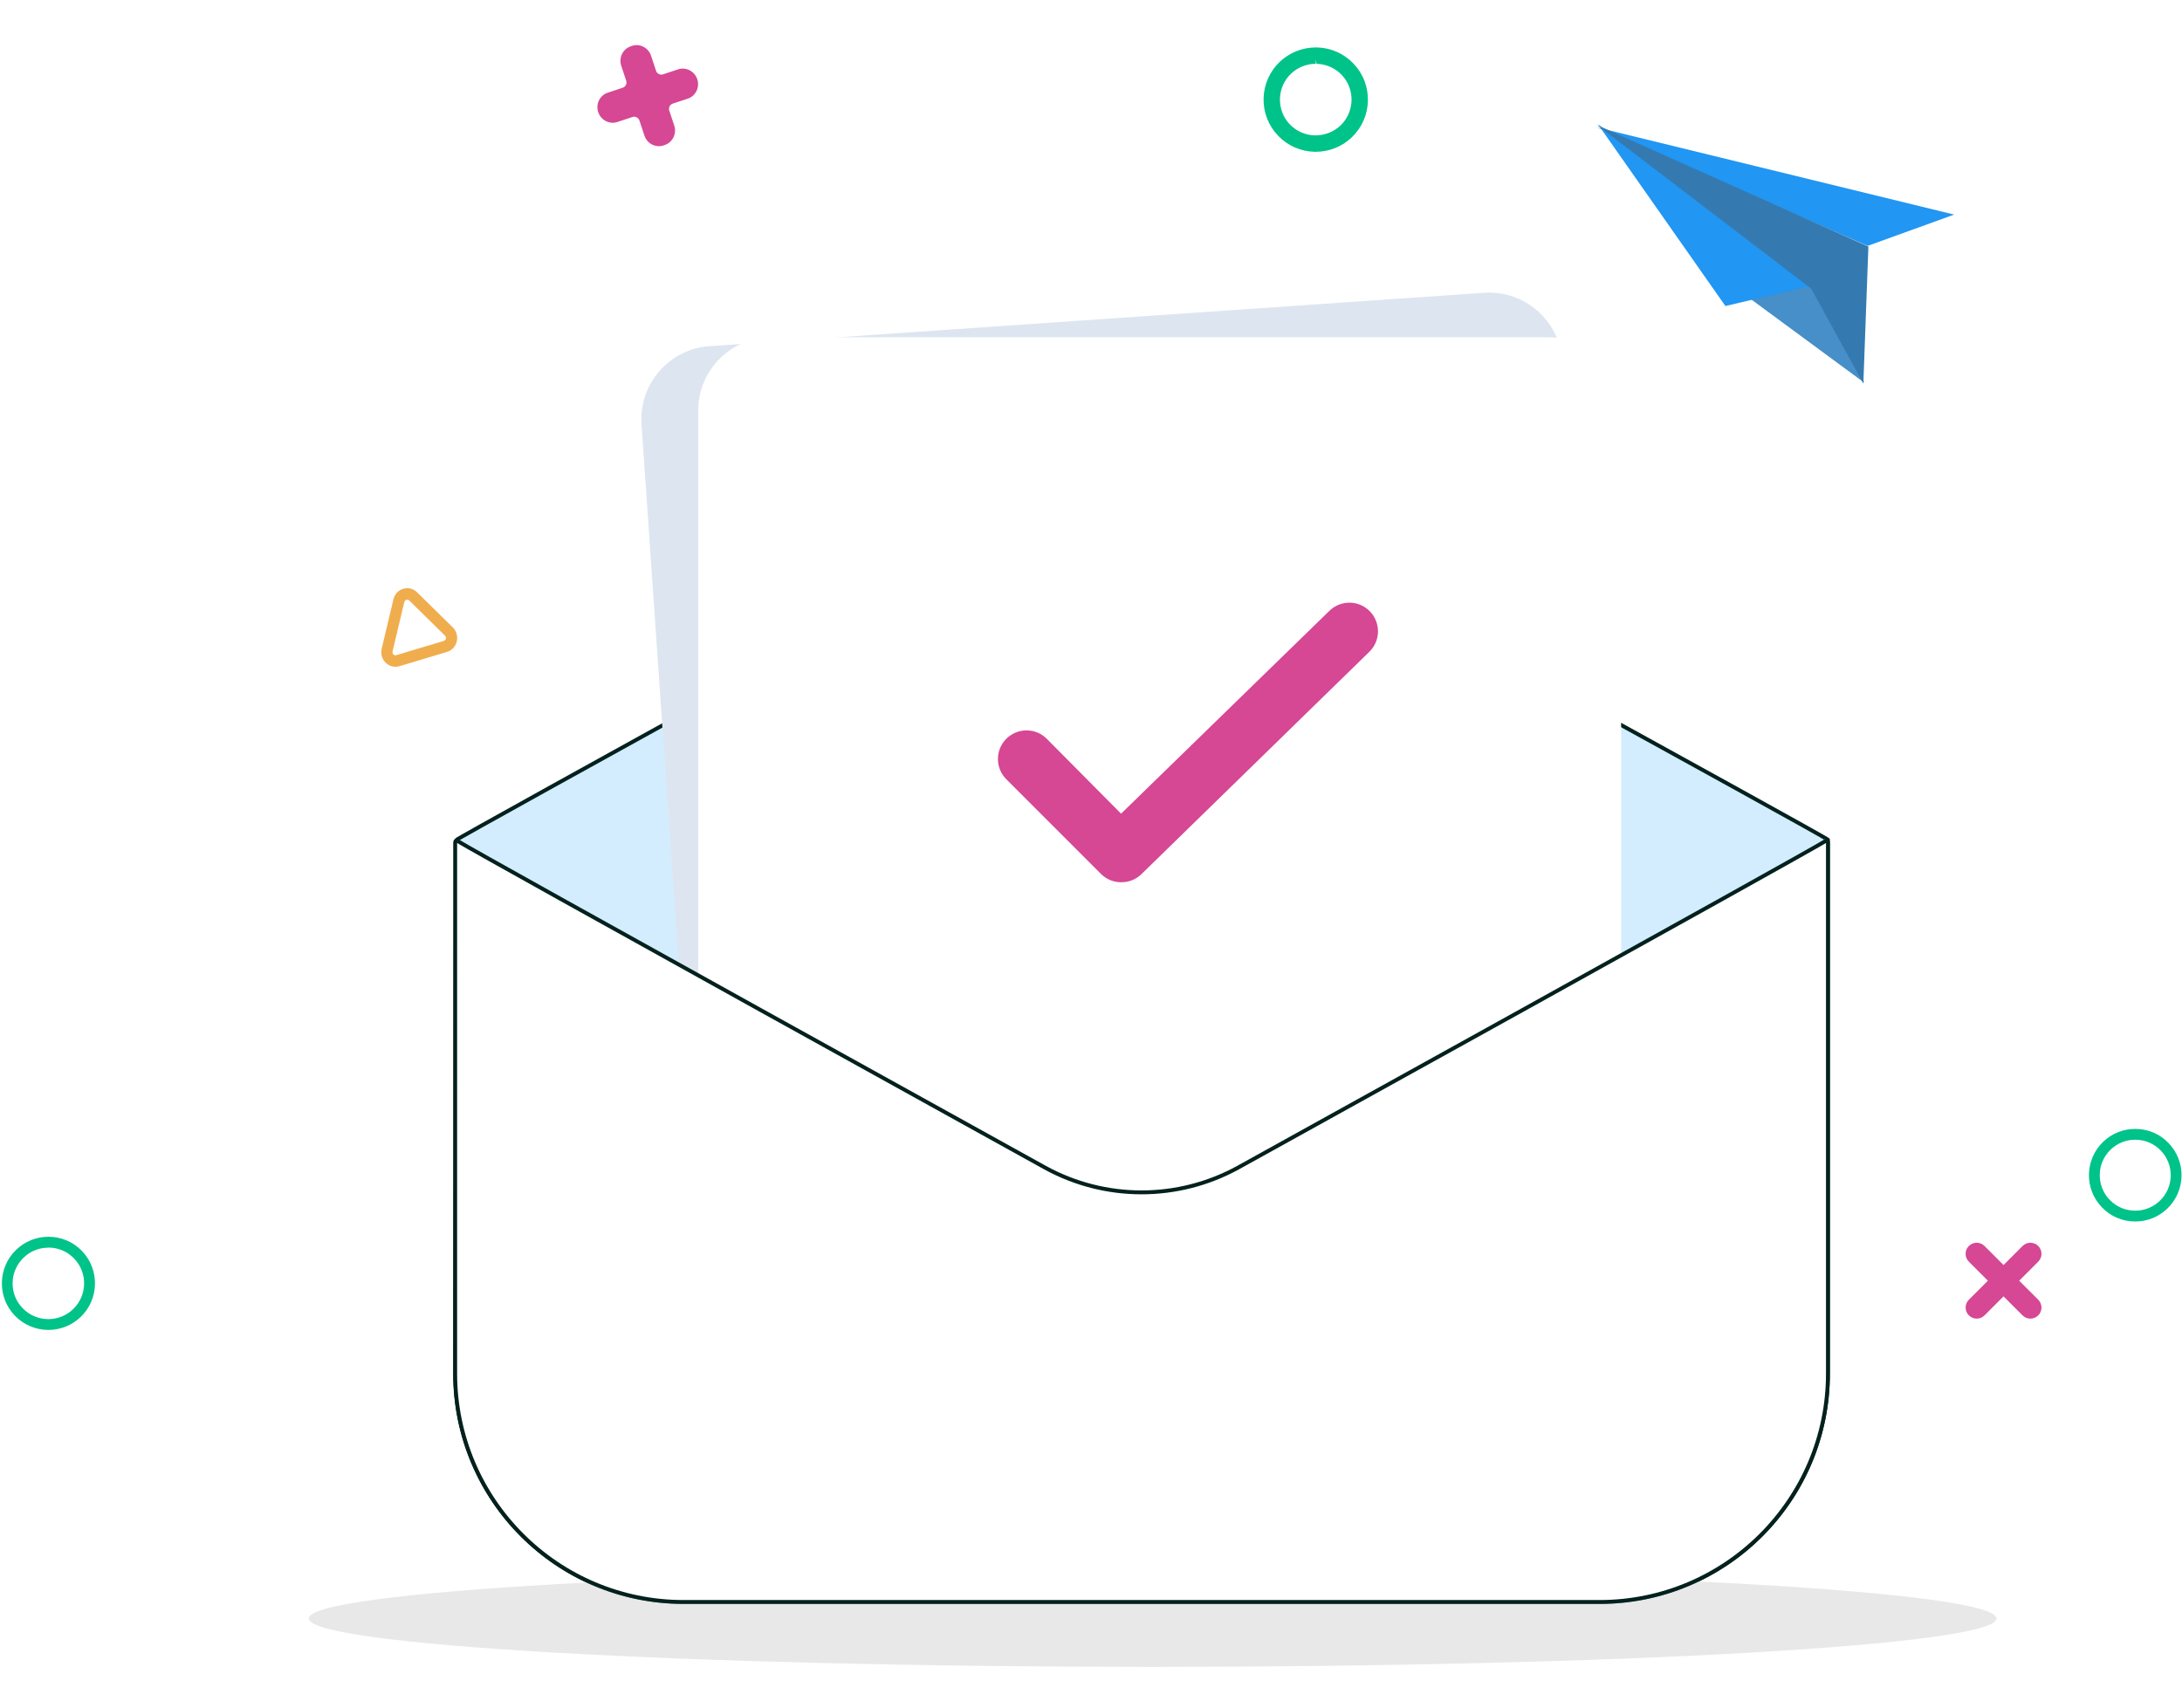 <svg width="230" height="180" viewBox="0 0 230 180" fill="none" xmlns="http://www.w3.org/2000/svg">
<path d="M130.489 54.239C124.159 50.769 116.499 50.769 110.169 54.239C110.169 54.239 48.048 88.399 48.048 88.579C48.048 102.569 47.978 144.789 47.978 144.789C47.978 158.089 58.758 168.869 72.058 168.869H168.599C181.899 168.869 192.679 158.089 192.679 144.789C192.679 144.789 192.679 102.509 192.679 88.519C192.679 88.339 130.489 54.239 130.489 54.239Z" fill="#D3EDFF" stroke="#03211D" stroke-width="0.41" stroke-miterlimit="10"/>
<path d="M156.428 30.862L74.802 36.486C70.543 36.78 67.328 40.47 67.621 44.729L73.806 134.486C74.1 138.746 77.79 141.96 82.049 141.667L163.676 136.042C167.935 135.749 171.149 132.058 170.856 127.799L164.671 38.042C164.378 33.783 160.687 30.568 156.428 30.862Z" fill="#DDE6F0"/>
<g opacity="0.6" filter="url(#filter0_f_19680_8915)">
<path d="M121.494 175.709C170.621 175.709 210.446 173.424 210.446 170.605C210.446 167.785 170.621 165.5 121.494 165.5C72.366 165.5 32.541 167.785 32.541 170.605C32.541 173.424 72.366 175.709 121.494 175.709Z" fill="#D9D9D9"/>
</g>
<path d="M163.148 35.549H81.328C77.058 35.549 73.598 39.01 73.598 43.279V133.249C73.598 137.518 77.058 140.979 81.328 140.979H163.148C167.417 140.979 170.878 137.518 170.878 133.249V43.279C170.878 39.01 167.417 35.549 163.148 35.549Z" fill="white"/>
<path d="M192.559 88.578C189.659 90.348 130.489 123.088 130.489 123.088C124.159 126.558 116.499 126.558 110.169 123.088C110.169 123.088 50.998 90.348 48.099 88.578C48.029 88.638 47.978 88.728 47.978 88.828V144.788C47.978 158.088 58.758 168.868 72.058 168.868H168.599C181.899 168.868 192.679 158.088 192.679 144.788V88.828C192.679 88.728 192.629 88.638 192.559 88.578Z" fill="white" stroke="#03211D" stroke-width="0.41" stroke-miterlimit="10"/>
<path d="M118.2 93.998V93.998L118.189 93.998C117.663 94.001 117.142 93.901 116.655 93.702C116.169 93.503 115.727 93.211 115.354 92.841C115.353 92.84 115.353 92.84 115.353 92.84L105.366 82.849C104.613 82.096 104.189 81.074 104.189 80.009C104.189 78.943 104.613 77.921 105.366 77.168C106.119 76.415 107.14 75.992 108.205 75.992C109.269 75.992 110.29 76.414 111.043 77.167C111.043 77.167 111.044 77.168 111.044 77.168L117.485 83.661L118.182 84.364L118.892 83.673L139.387 63.715L139.387 63.715L139.397 63.706C140.15 62.952 141.171 62.529 142.236 62.529C143.301 62.529 144.322 62.952 145.075 63.706C145.828 64.459 146.251 65.481 146.251 66.546C146.251 67.61 145.83 68.63 145.079 69.383L121.043 92.834L121.043 92.834L121.037 92.84C120.663 93.21 120.221 93.503 119.734 93.702C119.247 93.901 118.726 94.001 118.2 93.998Z" fill="#D64794" stroke="white" stroke-width="2"/>
<path d="M5.099 140.189C3.749 140.189 2.489 139.649 1.559 138.679C0.649 137.729 0.169 136.489 0.199 135.179C0.229 133.869 0.759 132.649 1.709 131.739C2.629 130.859 3.829 130.369 5.109 130.369C6.459 130.369 7.719 130.909 8.649 131.879C10.519 133.829 10.459 136.949 8.509 138.819C7.589 139.699 6.389 140.189 5.109 140.189H5.099ZM5.099 131.519C4.119 131.519 3.199 131.889 2.489 132.569C1.769 133.269 1.349 134.199 1.329 135.209C1.309 136.219 1.679 137.169 2.379 137.889C3.099 138.639 4.059 139.049 5.099 139.049C6.079 139.049 6.999 138.679 7.709 137.999C9.209 136.559 9.259 134.169 7.819 132.669C7.099 131.919 6.139 131.509 5.099 131.509V131.519Z" fill="#00C389"/>
<path d="M138.576 16C137.109 15.97 135.732 15.364 134.719 14.305C133.705 13.246 133.16 11.854 133.191 10.386C133.221 8.919 133.826 7.542 134.885 6.528C135.914 5.545 137.275 5 138.712 5H138.803C140.27 5.03 141.647 5.635 142.66 6.695C143.674 7.754 144.219 9.146 144.188 10.614C144.158 12.081 143.553 13.458 142.494 14.472C141.465 15.455 140.119 16 138.682 16H138.561H138.576ZM138.697 6.725C137.714 6.725 136.791 7.103 136.08 7.769C135.354 8.465 134.945 9.403 134.915 10.417C134.9 11.431 135.263 12.384 135.959 13.11C136.655 13.836 137.593 14.245 138.606 14.275C139.65 14.275 140.588 13.897 141.299 13.231C142.025 12.535 142.433 11.597 142.464 10.583C142.479 9.569 142.116 8.616 141.42 7.89C140.724 7.164 139.786 6.755 138.773 6.725L138.697 6.256V6.725Z" fill="#00C389"/>
<path d="M47.969 66.443C48.176 66.788 48.242 67.203 48.146 67.611C48.018 68.15 47.632 68.567 47.112 68.721L42.104 70.224C41.584 70.378 41.042 70.242 40.651 69.858C40.262 69.475 40.105 68.922 40.233 68.383L41.472 63.173C41.6 62.632 41.986 62.217 42.506 62.063C43.024 61.908 43.568 62.044 43.957 62.428L47.727 66.136C47.821 66.229 47.903 66.332 47.969 66.443ZM41.414 68.918C41.432 68.948 41.452 68.971 41.466 68.984C41.506 69.023 41.614 69.107 41.773 69.06L46.781 67.558C46.94 67.51 46.986 67.378 47 67.322C47.014 67.269 47.03 67.128 46.912 67.011L43.142 63.303C43.024 63.185 42.887 63.21 42.835 63.226C42.783 63.243 42.656 63.297 42.616 63.462L41.378 68.672C41.352 68.779 41.38 68.862 41.414 68.918Z" fill="#F0AD4E"/>
<path d="M212.84 135.002L214.847 132.994C215.304 132.537 215.304 131.799 214.847 131.343C214.392 130.886 213.653 130.886 213.196 131.343L211.189 133.35L209.183 131.343C208.728 130.886 207.989 130.886 207.532 131.343C207.075 131.797 207.075 132.537 207.532 132.994L209.539 135.002L207.534 137.007C207.077 137.464 207.077 138.202 207.534 138.658C207.762 138.887 208.06 139 208.359 139C208.659 139 208.956 138.887 209.185 138.658L211.189 136.653L213.194 138.658C213.422 138.887 213.72 139 214.02 139C214.319 139 214.617 138.887 214.845 138.658C215.302 138.204 215.302 137.464 214.845 137.007L212.84 135.002Z" fill="#D64794"/>
<path d="M196.497 40.331L181.973 29.635L192.094 25.968L196.497 40.331Z" fill="#468FC8"/>
<path d="M181.872 32.259L168.438 13.104L190.663 30.18L181.872 32.259Z" fill="#2196F3"/>
<path d="M168.346 13.433L205.985 22.621L196.86 25.919L168.346 13.433Z" fill="#2196F3"/>
<path d="M168.364 13.19L190.918 30.433L196.412 40.431L196.943 25.988L168.364 13.19Z" fill="#347AB1"/>
<path d="M69.947 15.328C69.548 15.468 69.12 15.426 68.724 15.232C68.343 15.031 68.052 14.694 67.924 14.282L67.402 12.707C67.352 12.566 67.257 12.441 67.111 12.37C66.965 12.298 66.82 12.279 66.667 12.333L65.078 12.858C64.68 12.999 64.251 12.957 63.855 12.762C63.475 12.562 63.184 12.225 63.055 11.813C62.778 10.978 63.215 10.068 64.027 9.781L65.646 9.245C65.953 9.137 66.109 8.8 66.004 8.503L65.483 6.927C65.206 6.093 65.642 5.182 66.454 4.895L66.623 4.836C67.021 4.695 67.45 4.738 67.83 4.938C68.211 5.138 68.502 5.475 68.63 5.887L69.152 7.462C69.202 7.603 69.297 7.728 69.443 7.799C69.589 7.871 69.734 7.89 69.887 7.836L71.476 7.311C72.309 7.034 73.216 7.506 73.499 8.356C73.776 9.191 73.339 10.101 72.527 10.388L70.908 10.924C70.601 11.032 70.445 11.369 70.549 11.666L71.071 13.242C71.348 14.076 70.912 14.987 70.1 15.274L69.931 15.333L69.947 15.328Z" fill="#D64794"/>
<path d="M225.071 128.76C223.721 128.76 222.471 128.23 221.551 127.26C220.651 126.32 220.161 125.08 220.191 123.78C220.221 122.48 220.751 121.26 221.691 120.36C222.601 119.48 223.801 119 225.071 119C226.411 119 227.671 119.53 228.591 120.5C229.491 121.44 229.981 122.68 229.951 123.98C229.921 125.28 229.391 126.5 228.451 127.4C227.541 128.28 226.341 128.76 225.071 128.76ZM225.071 120.14C224.101 120.14 223.181 120.51 222.481 121.18C221.761 121.87 221.351 122.8 221.331 123.8C221.311 124.8 221.681 125.75 222.371 126.47C223.081 127.21 224.041 127.62 225.071 127.62C226.041 127.62 226.961 127.25 227.661 126.58C228.381 125.89 228.791 124.96 228.811 123.96C228.831 122.96 228.461 122.01 227.771 121.29C227.061 120.55 226.101 120.14 225.071 120.14Z" fill="#00C389"/>
<defs>
<filter id="filter0_f_19680_8915" x="28.541" y="161.5" width="185.904" height="18.209" filterUnits="userSpaceOnUse" color-interpolation-filters="sRGB">
<feFlood flood-opacity="0" result="BackgroundImageFix"/>
<feBlend mode="normal" in="SourceGraphic" in2="BackgroundImageFix" result="shape"/>
<feGaussianBlur stdDeviation="2" result="effect1_foregroundBlur_19680_8915"/>
</filter>
</defs>
</svg>
